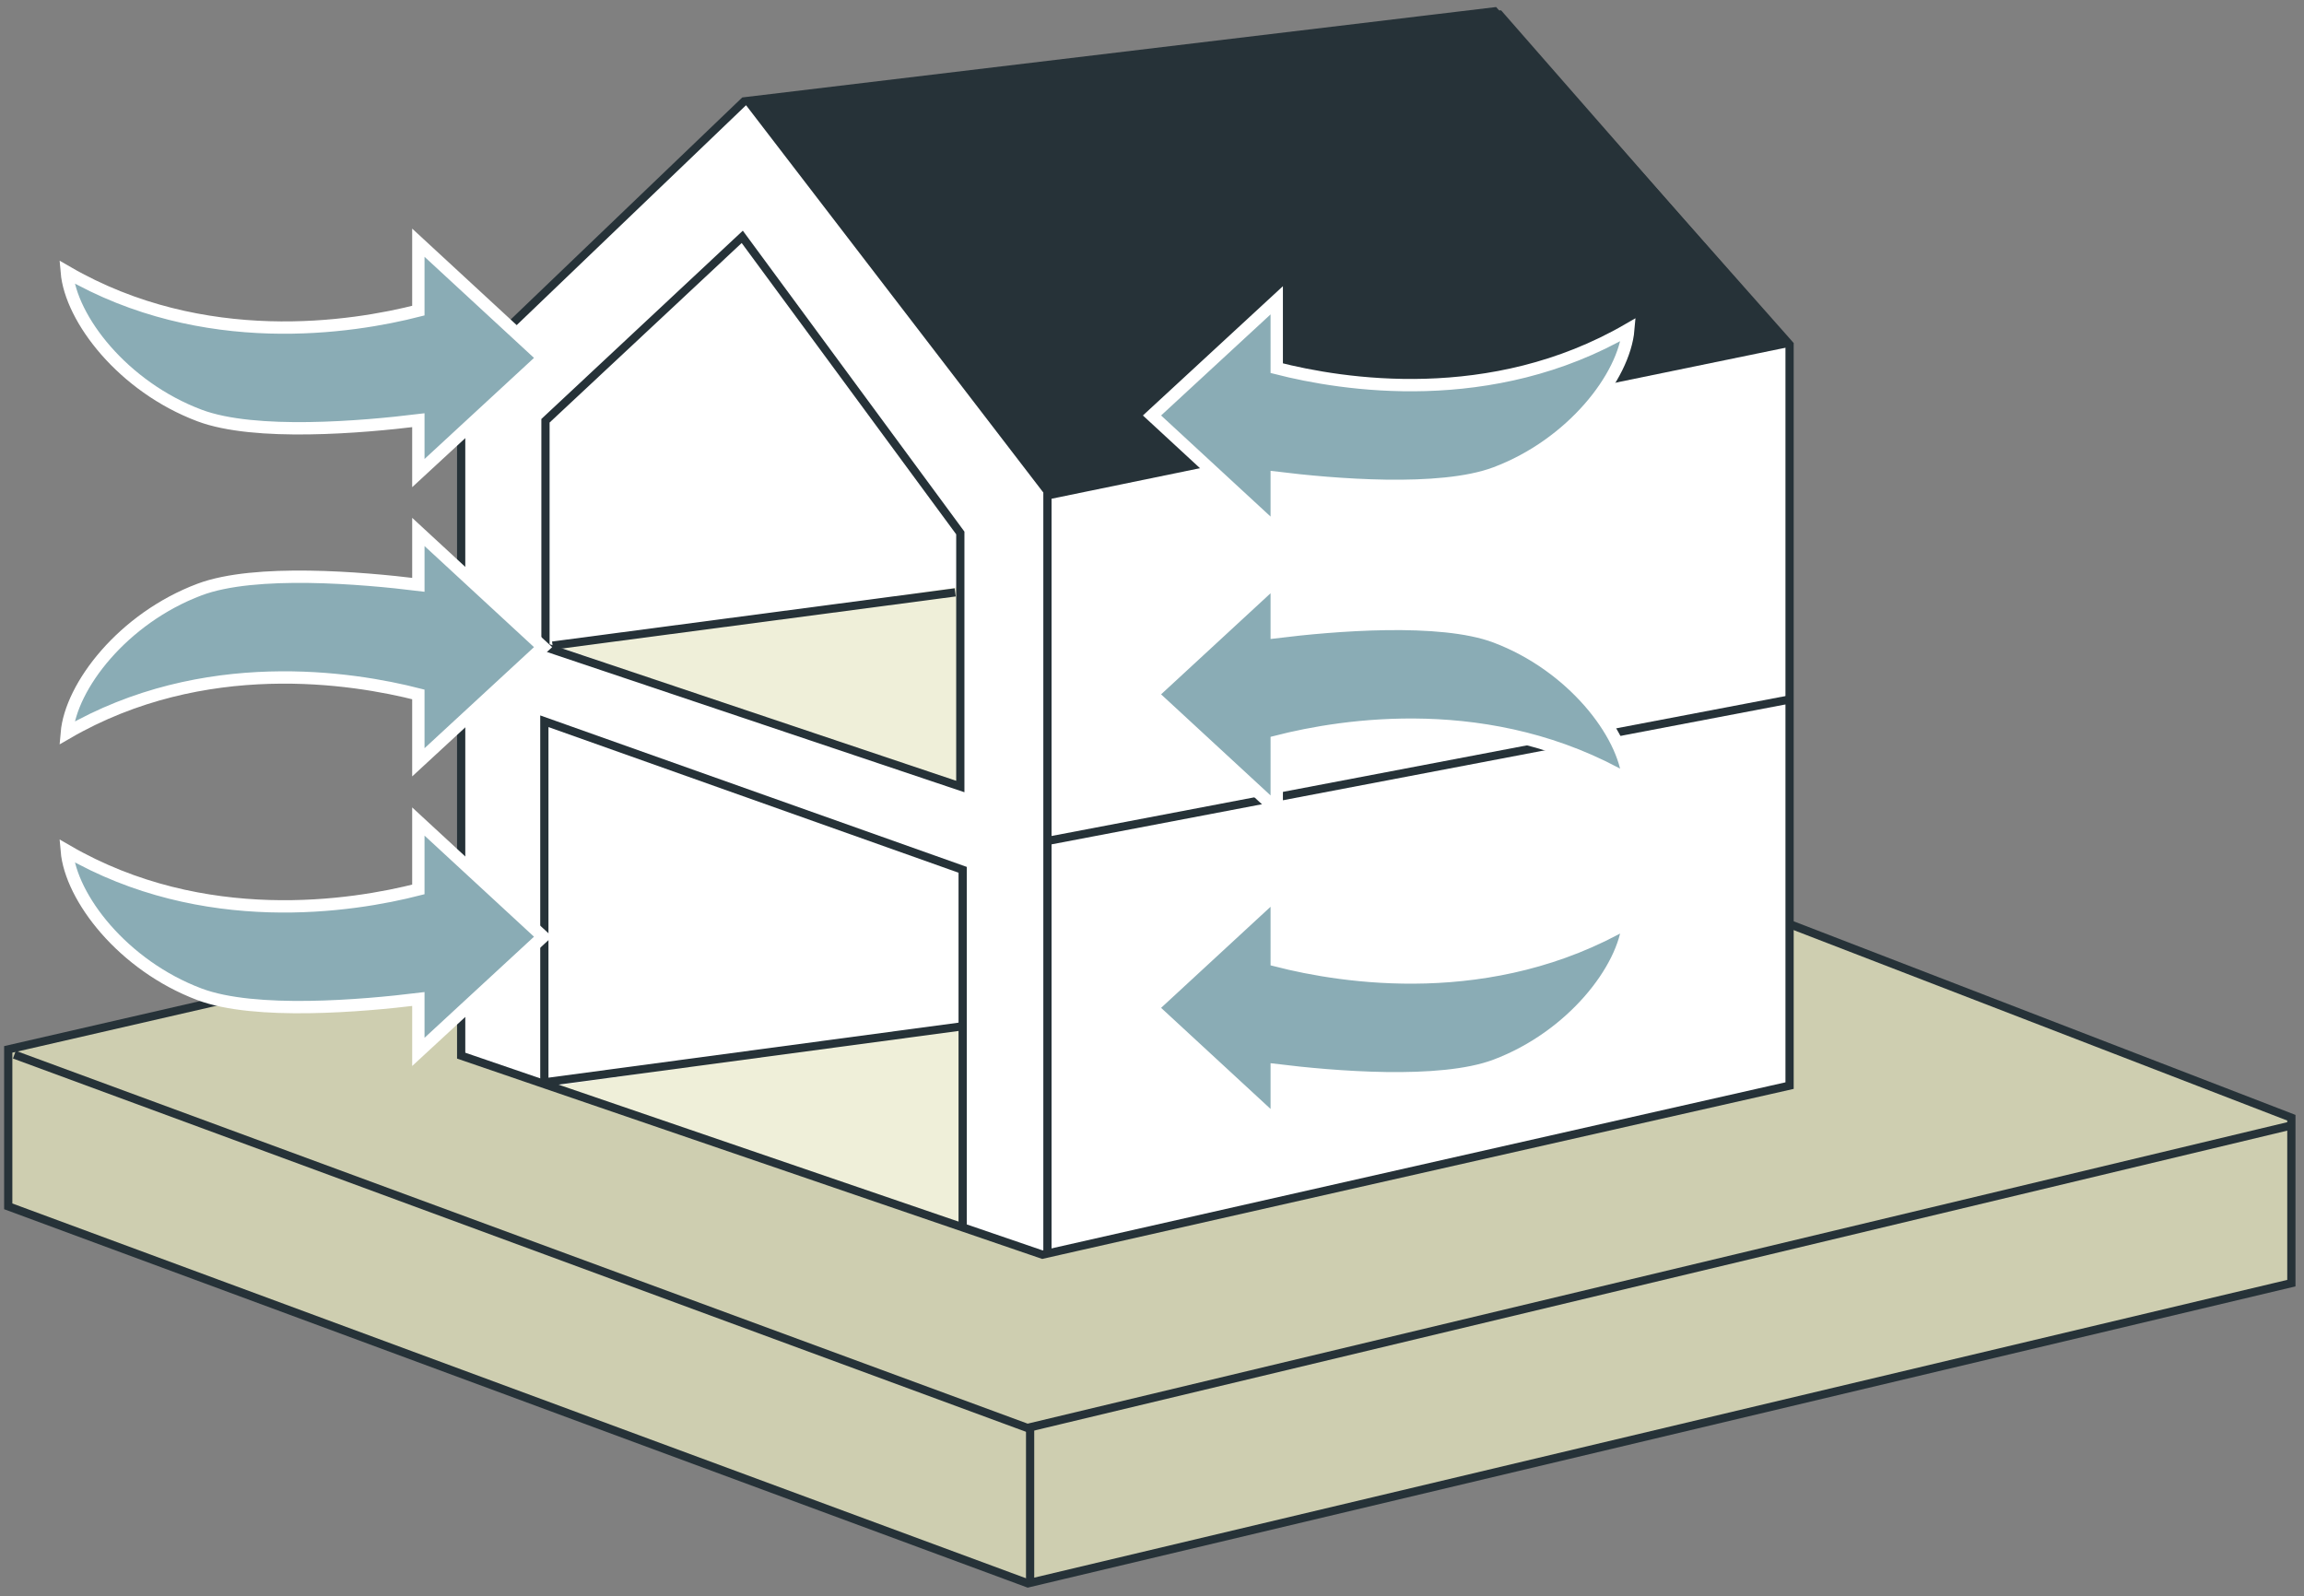 <svg xmlns="http://www.w3.org/2000/svg" xmlns:xlink="http://www.w3.org/1999/xlink" width="280" height="194" viewBox="0 0 280 194">
  <rect x="0" y="0" width="280" height="194" fill="#808080" stroke="none"/>
  <defs>
    <clipPath id="clip-path">
      <rect id="Rectangle_3855" data-name="Rectangle 3855" width="280" height="194" transform="translate(543 2554)" fill="#fff" stroke="#707070" stroke-width="1" opacity="0.445"/>
    </clipPath>
  </defs>
  <g id="Mask_Group_47" data-name="Mask Group 47" transform="translate(-543 -2554)" clip-path="url(#clip-path)">
    <g id="Group_29496" data-name="Group 29496">
      <g id="Group_29278" data-name="Group 29278" transform="translate(0 -14)">
        <g id="Group_28892" data-name="Group 28892" transform="translate(404.747 -564.949)">
          <path id="Path_48638" data-name="Path 48638" d="M-16287,7184.766l160.408-36.863,117.055,45.169v20.105l-153.543,36.49-123.92-45.825Z" transform="translate(16426.254 -3924.27)" fill="#ceceb0" stroke="#263238" stroke-width="1"/>
          <path id="Path_48639" data-name="Path 48639" d="M-16286.524,7171.909l123.111,45.371,153.592-36.765" transform="translate(16426.523 -3910.774)" fill="none" stroke="#263238" stroke-width="1"/>
          <line id="Line_1175" data-name="Line 1175" y1="18.746" transform="translate(263.441 3306.505)" fill="none" stroke="#263238" stroke-width="1"/>
          <path id="Path_48634" data-name="Path 48634" d="M-16251.764,7124.588l34.387-32.974,91.188-10.939,35.863,40.5v90.067l-90.8,20.549-70.637-24.19Z" transform="translate(16446.061 -3946.344)" fill="#fff"/>
          <path id="Path_48635" data-name="Path 48635" d="M-16229.374,7087.745l36.275,47.27v92.76" transform="translate(16458.645 -3942.37)" fill="none" stroke="#263238" stroke-width="1"/>
          <path id="Path_48640" data-name="Path 48640" d="M-1.724,18.526,88.3,0" transform="translate(267.31 3174.625)" fill="none" stroke="#263238" stroke-width="1"/>
          <path id="Path_48641" data-name="Path 48641" d="M-1.53,17.135,88.339,0" transform="translate(267.268 3217.99)" fill="none" stroke="#263238" stroke-width="1"/>
          <path id="Path_48644" data-name="Path 48644" d="M-16412.7,6066.309l91.582-11.214,35.33,40.382-90.3,18.583Z" transform="translate(16641.791 -2920.896)" fill="#263238"/>
          <path id="Path_48646" data-name="Path 48646" d="M-16450.477,6003.476l49.467-7.042v24.148Z" transform="translate(16655.965 -2792.139)" fill="#efefd9"/>
          <path id="Path_48636" data-name="Path 48636" d="M-16245.2,7123.94l23.914-22.355,26.5,35.993v30.817l-50.414-16.939Z" transform="translate(16449.744 -3939.85)" fill="none" stroke="#263238" stroke-width="1"/>
          <path id="Path_48642" data-name="Path 48642" d="M-.15,7.857,48.78,1.388" transform="translate(205.558 3203.56)" fill="none" stroke="#263238" stroke-width="1"/>
          <path id="Path_48647" data-name="Path 48647" d="M-16450.477,6003.476l49.467-7.042v24.148Z" transform="translate(16655.965 -2738.534)" fill="#efefd9"/>
          <path id="Path_48637" data-name="Path 48637" d="M-16245.295,7189.709v-43.74l50.836,18.056v43.451" transform="translate(16449.701 -3925.357)" fill="none" stroke="#263238" stroke-width="1"/>
          <path id="Path_48645" data-name="Path 48645" d="M-.787,7.971,49.576,1.213" transform="translate(205.492 3256.494)" fill="none" stroke="#263238" stroke-width="1"/>
          <path id="Path_48648" data-name="Path 48648" d="M-16251.764,7124.588l34.387-32.974,91.188-10.939,35.863,40.5v90.067l-90.8,20.549-70.637-24.19Z" transform="translate(16446.061 -3946.344)" fill="none" stroke="#263238" stroke-width="1"/>
        </g>
        <path id="Union_118" data-name="Union 118" d="M16648-2938.159h6.424c-.82-6.709-1.965-19.848.574-26.592,3.5-9.3,11.727-15.648,17.447-16.134-9.648,16.644-6.74,34.756-4.7,42.726H16676L16662-2923Z" transform="translate(3532.001 19273.5) rotate(-90)" fill="#8aacb5" stroke="#fff" stroke-width="1.5"/>
        <path id="Union_121" data-name="Union 121" d="M0,15.159H6.424C5.6,21.868,4.459,35.007,7,41.751c3.5,9.3,11.727,15.648,17.447,16.134-9.648-16.644-6.74-34.756-4.7-42.726H28L14,0Z" transform="translate(683 2632.498) rotate(-90)" fill="#8aacb5" stroke="#fff" stroke-width="1.5"/>
        <path id="Union_119" data-name="Union 119" d="M0,15.158H6.424C5.6,21.868,4.459,35.006,7,41.751c3.5,9.3,11.727,15.648,17.447,16.134-9.648-16.644-6.74-34.756-4.7-42.726H28L14,0Z" transform="translate(609.001 2632.655) rotate(90)" fill="#8aacb5" stroke="#fff" stroke-width="1.5"/>
        <path id="Union_122" data-name="Union 122" d="M0,42.726H6.424C5.6,36.017,4.459,22.878,7,16.134,10.5,6.838,18.725.485,24.445,0c-9.648,16.644-6.74,34.756-4.7,42.726H28L14,57.885Z" transform="translate(740.885 2638.393) rotate(90)" fill="#8aacb5" stroke="#fff" stroke-width="1.5"/>
        <path id="Union_120" data-name="Union 120" d="M16648-2938.159h6.424c-.82-6.709-1.965-19.848.574-26.592,3.5-9.3,11.727-15.648,17.447-16.134-9.648,16.644-6.74,34.756-4.7,42.726H16676L16662-2923Z" transform="translate(3532.001 19343.85) rotate(-90)" fill="#8aacb5" stroke="#fff" stroke-width="1.5"/>
        <path id="Union_123" data-name="Union 123" d="M0,15.159H6.424C5.6,21.868,4.459,35.007,7,41.751c3.5,9.3,11.727,15.648,17.447,16.134-9.648-16.644-6.74-34.756-4.7-42.726H28L14,0Z" transform="translate(683 2704.498) rotate(-90)" fill="#8aacb5" stroke="#fff" stroke-width="1.5"/>
      </g>
    </g>
  </g>
</svg>
